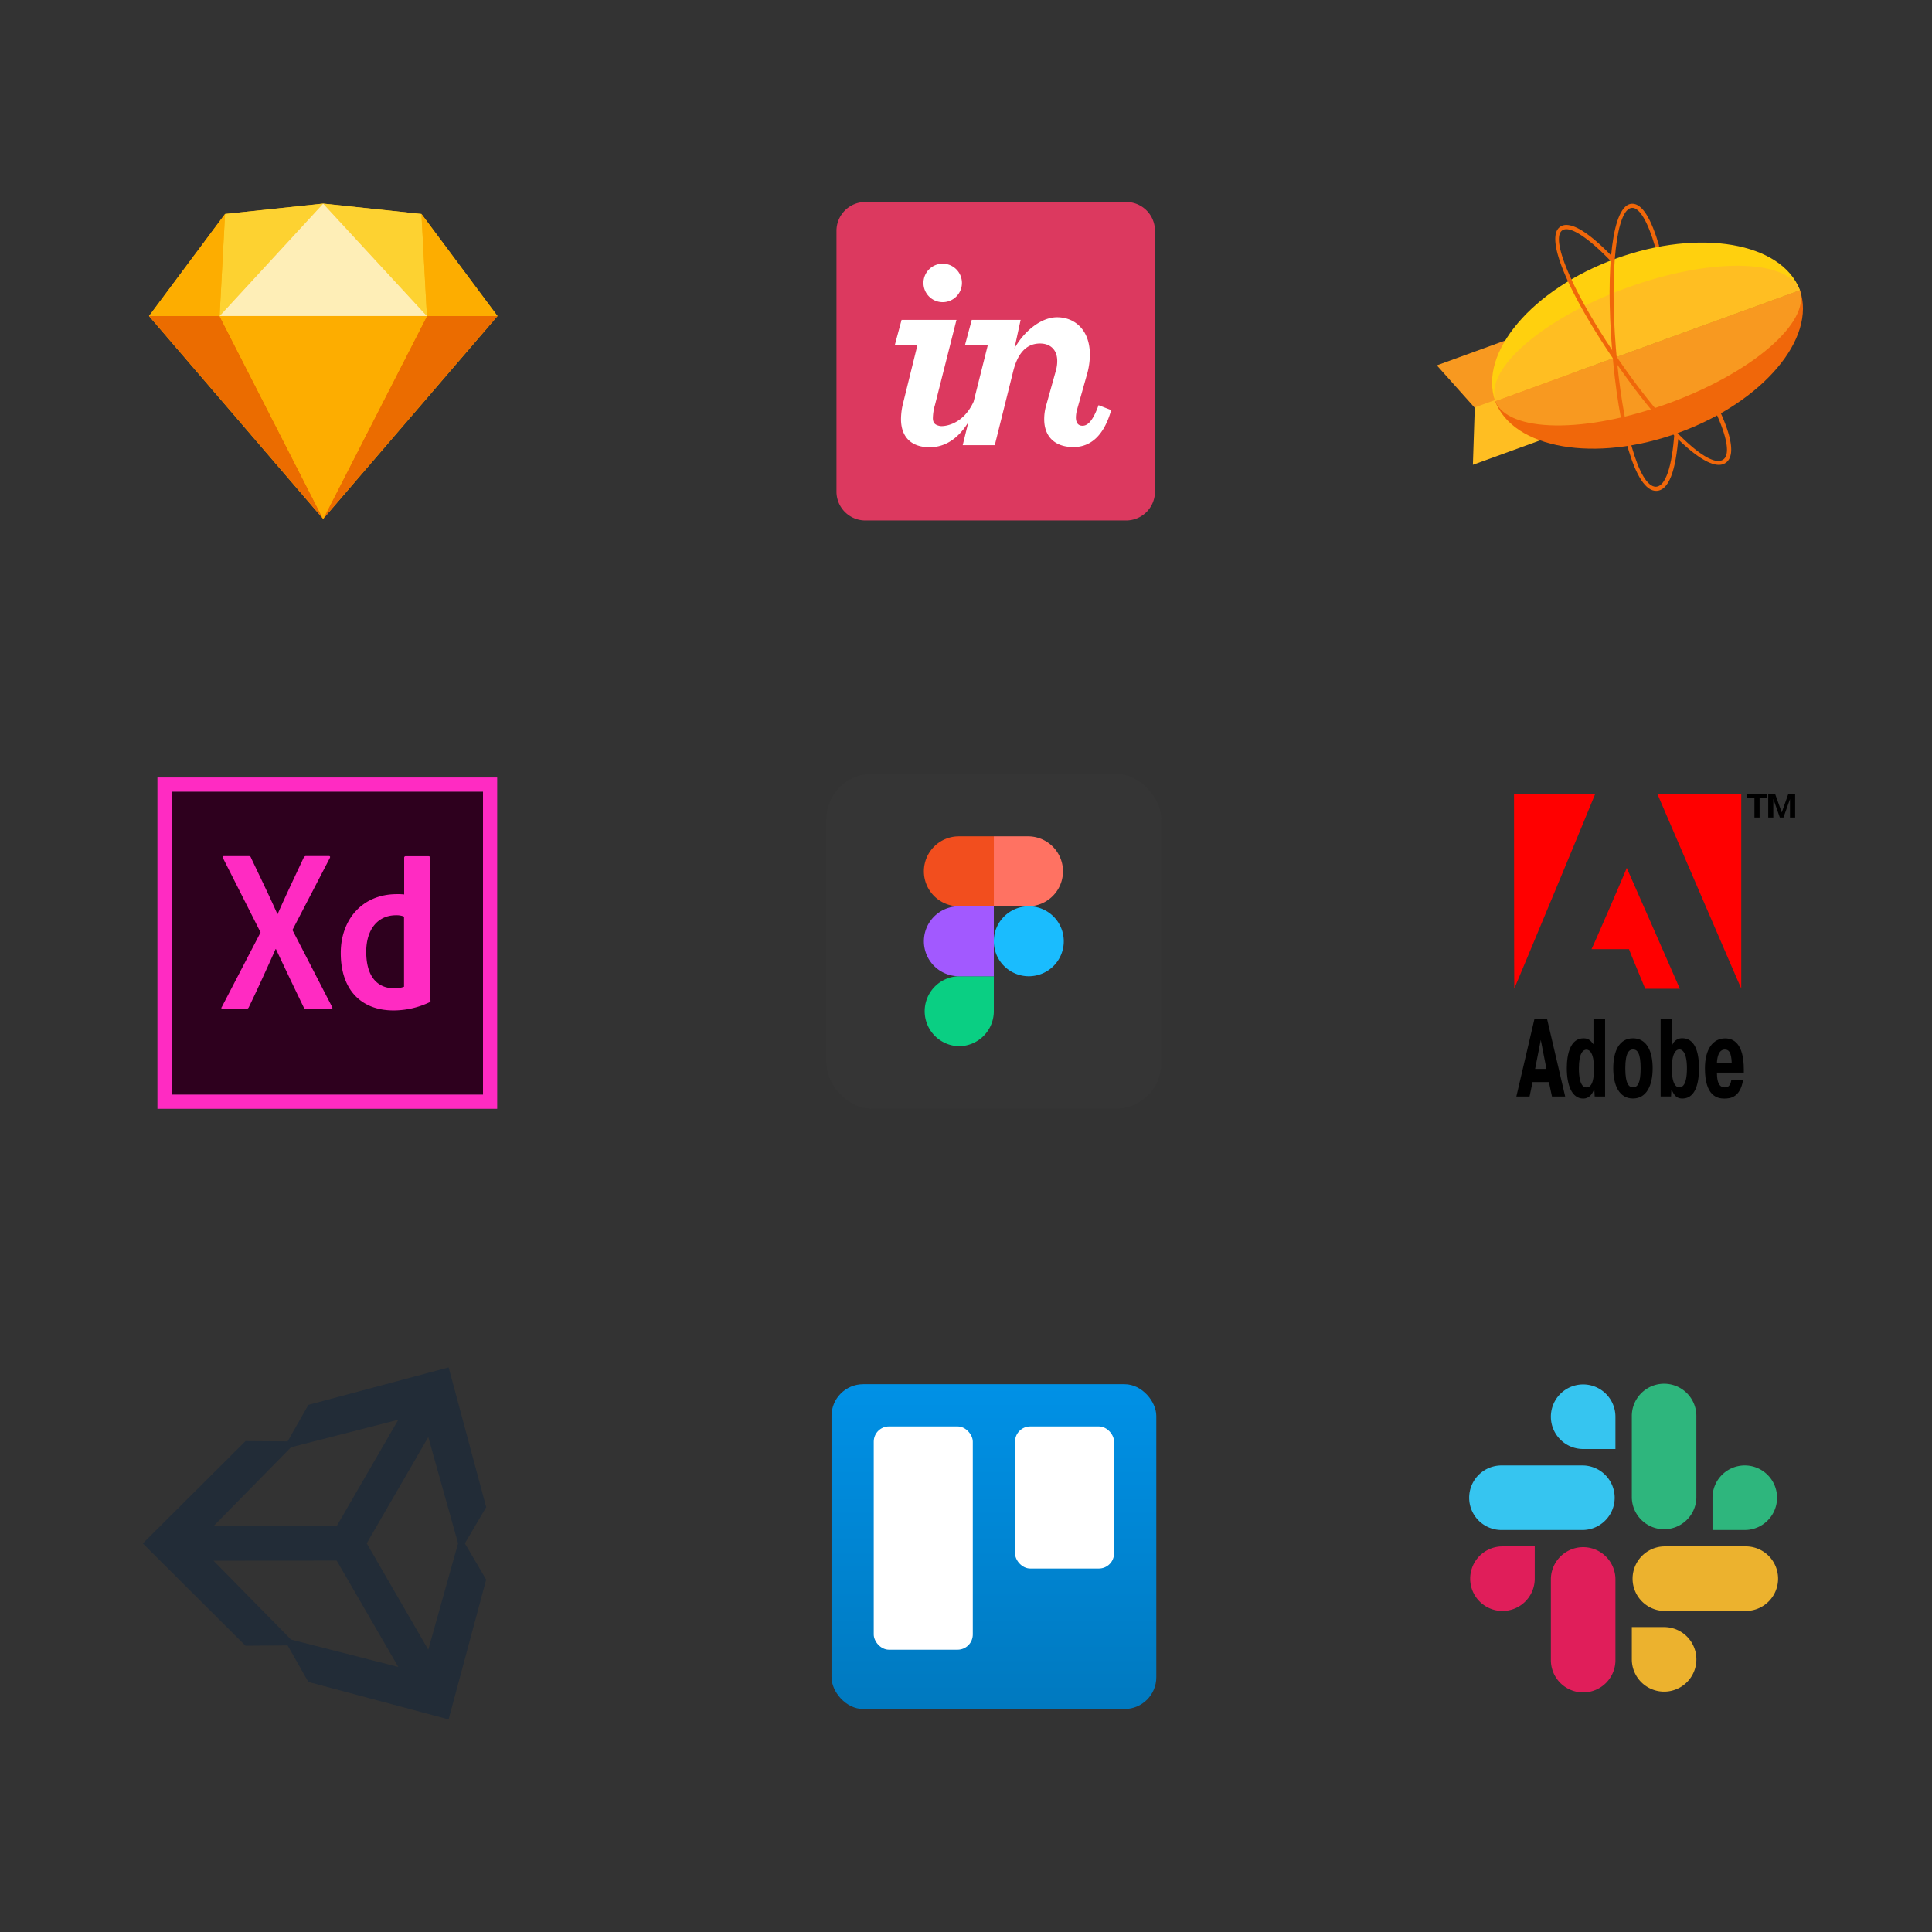 <svg id="Calque_1" data-name="Calque 1" xmlns="http://www.w3.org/2000/svg" xmlns:xlink="http://www.w3.org/1999/xlink" viewBox="0 0 1024 1024"><rect x="0" y="0" width="1024" height="1024" fill="#333333" stroke="none"/><defs><style>.cls-1{fill:red;}.cls-1,.cls-2{fill-rule:evenodd;}.cls-3{fill:#e01e5a;}.cls-4{fill:#36c5f0;}.cls-5{fill:#2eb67d;}.cls-6{fill:#ecb22e;}.cls-7{fill:url(#Dégradé_sans_nom_2);}.cls-8{fill:#fff;}.cls-9{fill:#f89920;}.cls-10{fill:#ffbe22;}.cls-11{fill:#f0670a;}.cls-12{fill:#ffd00e;}.cls-13{fill:#fdb300;}.cls-14{fill:#eb6c00;}.cls-15{fill:#fdad00;}.cls-16{fill:#fdd231;}.cls-17{fill:#feeeb7;}.cls-18{fill:#dc395f;}.cls-19{fill:#2e001e;}.cls-20{fill:#ff2bc2;}.cls-21{fill:#222c37;}.cls-22{fill:#353535;}.cls-23{fill:#0acf83;}.cls-24{fill:#a259ff;}.cls-25{fill:#f24e1e;}.cls-26{fill:#ff7262;}.cls-27{fill:#1abcfe;}</style><linearGradient id="Dégradé_sans_nom_2" x1="-204.13" y1="1022.14" x2="-204.13" y2="1021.47" gradientTransform="matrix(256, 0, 0, -256, 52785, 262401)" gradientUnits="userSpaceOnUse"><stop offset="0" stop-color="#0091e6"/><stop offset="1" stop-color="#0079bf"/></linearGradient></defs><title>Plan de travail 1</title><path class="cls-1" d="M862.2,460c.13.13,28.18,64.11,28.16,64.06H872c0-.2-8.71-20.86-8.62-21H843.53c.18.05,19-43.31,18.67-43.09Z"/><path class="cls-1" d="M802.46,420.66h43.08c.13,0-42.8,103.35-42.94,103.21s-.1-103.28-.14-103.21Z"/><path class="cls-1" d="M878.35,420.66H922.9c0,.26,0,103.41,0,103.27,0,.33-44.52-103.27-44.52-103.27Z"/><path class="cls-2" d="M820,540.18l9.58,41h-7l-1.64-7.67h-8.66l-1.59,7.67h-7l9.57-41Zm-.36,26.34-3-15.34-3,15.34Z"/><path class="cls-2" d="M845.21,581.15l-.18-3.57h-.23c-1,2.81-3,4.68-5.61,4.68-6.15,0-8.75-7.2-8.75-16.1,0-7.6,1.92-15.85,8.85-15.85,2.41,0,3.55.87,5.28,3.16V540.18h6.16v41Zm-4.37-24.82c-1.69,0-4,1.64-4,9.95,0,3.86.5,10.07,4,10.07s4-5.56,4-10.07c0-8.31-2.37-9.95-4-9.95Z"/><path class="cls-2" d="M855.06,566.22c0-9.18,3.19-15.91,10.44-15.91s10.44,6.73,10.44,15.91-3.28,16-10.44,16-10.44-6.73-10.44-16Zm14.5,0c0-8.07-1.69-10-4.06-10-1.87,0-4.06,1.41-4.06,10,0,8.72,2.19,10.07,4.06,10.07,2.64,0,4.06-2.46,4.06-10.07Z"/><path class="cls-2" d="M885.69,581.15h-5.52v-41h6.2v13.64a5.5,5.5,0,0,1,5.24-3.51c6.52,0,8.89,6.84,8.89,15.85s-2.32,16.1-8.84,16.1c-2.69,0-4.28-1.35-5.61-4.68h-.18l-.18,3.57Zm4.42-4.86c3.37,0,4-5.56,4-10.07,0-8.31-2.37-10-4-10s-4,1.64-4,10c0,3.87.5,10.07,4,10.07Z"/><path class="cls-2" d="M923.85,572.54c-1.55,9-6.57,9.72-9.94,9.72-3.78,0-10.26-1.41-10.26-16,0-10.18,4.2-15.91,10.72-15.91,4.1,0,9.89,2.28,9.89,16.5v1.64H910c0,7,2.41,7.84,4.14,7.84,1.42,0,2.88-.41,3.47-3.75Zm-6-9.07c-.19-6-1.65-7.2-3.7-7.2-3.51,0-4.1,5-4.14,7.2Z"/><path class="cls-2" d="M926,423.07v-2.41h10.51v2.41h-3.89v10.22h-2.73V423.07Zm13.89.47v9.75H937.2V420.66h3.6l3.57,9.94,3.52-9.94h3.57v12.63h-2.73v-9.75l-3.46,9.75h-1.92l-3.42-9.75Z"/><path class="cls-3" d="M813.44,836.72a17.11,17.11,0,1,1-17.1-17.1h17.1Z"/><path class="cls-3" d="M822,836.72a17.11,17.11,0,0,1,34.21,0v42.77a17.11,17.11,0,1,1-34.21,0Z"/><path class="cls-4" d="M839.11,768a17.11,17.11,0,1,1,17.1-17.11V768Z"/><path class="cls-4" d="M839.11,776.72a17.11,17.11,0,0,1,0,34.21h-42.9a17.11,17.11,0,1,1,0-34.21Z"/><path class="cls-5" d="M907.66,793.83a17.11,17.11,0,1,1,17.11,17.1H907.66Z"/><path class="cls-5" d="M899.11,793.83a17.11,17.11,0,0,1-34.21,0v-42.9a17.11,17.11,0,1,1,34.21,0Z"/><path class="cls-6" d="M882,862.38a17.11,17.11,0,1,1-17.1,17.11V862.38Z"/><path class="cls-6" d="M882,853.83a17.11,17.11,0,0,1,0-34.21h42.9a17.11,17.11,0,1,1,0,34.21Z"/><rect class="cls-7" x="440.72" y="733.66" width="172.14" height="172.14" rx="16.81" ry="16.81"/><rect class="cls-8" x="537.98" y="756.04" width="52.5" height="75.31" rx="8.07" ry="8.07"/><rect class="cls-8" x="463.1" y="756.04" width="52.5" height="118.34" rx="8.07" ry="8.07"/><g id="g884"><g id="g891"><path id="path4" class="cls-9" d="M781.78,216.3l-20.23-22.65,62-22.54,9.69,26.53Z"/><path id="path6" class="cls-10" d="M781.66,215.94l-1,30.42,62-22.54L833,197.28Z"/><path id="path8" class="cls-11" d="M954,153.78c8.84,25.57-19.63,59.25-64,75.49s-87.85,8.6-97.54-16.6Z"/><path id="path10" class="cls-12" d="M954,153.78c-9.69-25.32-53.2-32.84-97.54-16.72s-72.95,49.92-64,75.49Z"/><path id="path12" class="cls-9" d="M954,153.78c5.57,17.21-25.45,43.86-69.67,60s-85.07,15.51-91.85-1.21Z"/><path id="path14" class="cls-10" d="M954,153.78c-6.67-16.72-47.62-17.33-91.85-1.21s-75.25,42.89-69.55,60Z"/><path id="path16" class="cls-11" d="M879.45,130.51c-4.24-14.54-9-22.65-14.42-22.53-10.54.24-14.06,33.8-10.66,76.58,3.39,43.38,12.36,75.85,23.5,75.61,6.67-.12,10.42-10.79,11.76-29.32,0-.37-.37-.13-.37-.49,0,0,0-.73-.36-.73l-1.45-.12c-1.22,17.94-4.73,28.24-9.7,28.48-9.21.24-18-32-21.32-73.55-3.28-41,.24-74,8.6-74.28,4-.12,8.36,7.39,12.24,20.72Z"/><path id="path18" class="cls-11" d="M827.1,120.09c-9,5.58,4.73,36.23,29.08,71.74,24.6,35.74,48.71,59.49,58.17,53.68,5.33-3.27,3.87-13.21-3-28.11a1.08,1.08,0,0,0-1.46-.61,1.06,1.06,0,0,0-.6,1.45v.12c6.42,13.94,7.75,23,3.87,25.33-7.87,4.85-31.62-18.66-55.25-53.07C834.62,156.81,821,126.4,828.19,122c3.76-2.3,12.73,3.27,24.6,15.39.12.12.85,1,1.09,1s.24-.6.49-1a1,1,0,0,0,0-1.57h0c-12.61-13-22.18-18.91-27.27-15.76Z"/></g></g><polygon class="cls-13" points="171.28 107.91 119.28 113.41 78.98 167.51 171.28 275.01 263.68 167.51 223.38 113.41 171.28 107.91"/><polygon class="cls-14" points="78.98 167.51 171.28 275.01 116.38 167.51 78.98 167.51"/><polygon class="cls-14" points="226.28 167.51 171.28 275.01 263.68 167.51 226.28 167.51"/><polygon class="cls-15" points="116.38 167.51 171.28 275.01 226.28 167.51 116.38 167.51"/><polygon class="cls-16" points="119.28 113.41 116.38 167.51 171.28 107.91 119.28 113.41"/><polygon class="cls-16" points="226.28 167.51 223.38 113.41 171.28 107.91 226.28 167.51"/><polygon class="cls-15" points="226.28 167.51 263.68 167.51 223.38 113.41 226.28 167.51"/><polygon class="cls-15" points="78.98 167.51 116.38 167.51 119.28 113.41 78.98 167.51"/><polygon class="cls-17" points="171.28 107.91 116.38 167.51 226.28 167.51 171.28 107.91"/><path class="cls-18" d="M596.85,107.06H458.65a15.3,15.3,0,0,0-15.3,15.3v138.2a15.3,15.3,0,0,0,15.3,15.3h138.2a15.3,15.3,0,0,0,15.3-15.3V122.36a15.24,15.24,0,0,0-15.3-15.3"/><path class="cls-8" d="M499.75,160.16a10.2,10.2,0,1,0-10.3-10.2,10.2,10.2,0,0,0,10.3,10.2"/><path class="cls-8" d="M478.45,214.56a35.6,35.6,0,0,0-.9,7.6c0,8.9,4.9,14.9,15.2,14.9,8.6,0,15.5-5.1,20.5-13.3l-3,12.2h17l9.7-38.9c2.4-9.9,7.1-15,14.3-15,5.6,0,9.1,3.5,9.1,9.2a18.76,18.76,0,0,1-.8,5.5l-5,17.9a25.88,25.88,0,0,0-1.1,7.6c0,8.5,5,14.7,15.5,14.7,8.9,0,16.1-5.8,20-19.6l-6.7-2.6c-3.3,9.2-6.2,10.9-8.5,10.9s-3.5-1.5-3.5-4.5a17.77,17.77,0,0,1,.8-4.7l4.9-17.4a39,39,0,0,0,1.7-11.1c0-13-7.9-19.8-17.4-19.8-8.9,0-18,8.1-22.6,16.6l3.3-15.2h-25.9l-3.6,13.4h12.1l-7.5,29.9c-5.9,13-16.6,13.3-18,12.9-2.2-.5-3.6-1.3-3.6-4.2a26.05,26.05,0,0,1,1.1-6.9l11.4-45.1h-29.1l-3.6,13.4h12l-7.8,31.6"/><path class="cls-19" d="M90.94,419.6H256V580.17H90.94Z"/><path class="cls-20" d="M83.44,412.09V587.68H263.52V412.09Zm7.5,7.51H256V580.17H90.94Z"/><path class="cls-20" d="M214.22,485.85a10.36,10.36,0,0,0-4.35-.75c-9.45,0-15.76,7.28-15.76,19.36,0,13.81,6.46,19.36,14.86,19.36a14,14,0,0,0,5.18-.83V485.85Zm-33.61,19.21c0-17.48,11.25-31.14,29.71-31.14a33.22,33.22,0,0,1,3.9.15V454.56a.75.75,0,0,1,.75-.75h12.09c.6,0,.75.23.75.6V523a54.27,54.27,0,0,0,.37,7.36c0,.52,0,.6-.45.82a44.59,44.59,0,0,1-19.21,4.36c-16.28,0-27.91-10.06-27.91-30.47ZM155,492.91l21,40.74c.38.6.15,1.2-.45,1.2H162.52a1.46,1.46,0,0,1-1.57-1Q153.75,519,146.24,503h-.15c-4.5,10.05-9.45,21-14.25,30.91a1.46,1.46,0,0,1-1.36.83H118c-.75,0-.83-.6-.45-1l20.56-39.55-19.89-39.32a.66.66,0,0,1,.53-1.12h12.91c.75,0,1.12.15,1.35.82,4.72,10,9.53,19.81,14,29.87h.15c4.35-9.91,9.15-19.89,13.73-29.72.37-.6.6-1,1.35-1h12.08c.6,0,.83.45.45,1.12L155,492.91Z"/><path class="cls-21" d="M194.37,818,227,761.67,242.79,818,227,874.4,194.37,818Zm-15.91,9.15,32.65,56.37L154.24,869l-41.08-41.8ZM211.1,752.5l-32.64,56.38h-65.3l41.08-41.8L211.1,752.5Zm46.61,46.36-19.92-74.1-74.34,19.85-11,19.35-22.33-.16L75.7,818.05l54.42,54.22h0l22.32-.16,11,19.35,74.33,19.85,19.92-74.08L246.4,818l11.31-19.18Z"/><rect class="cls-22" x="438.01" y="410.14" width="177.48" height="177.48" rx="24.1" ry="24.1"/><path id="path0_fill" data-name="path0 fill" class="cls-23" d="M508.21,554.49A18.54,18.54,0,0,0,526.75,536V517.42H508.21a18.54,18.54,0,0,0,0,37.07Z"/><path id="path1_fill" data-name="path1 fill" class="cls-24" d="M489.68,498.88a18.53,18.53,0,0,1,18.53-18.53h18.54v37.07H508.21A18.54,18.54,0,0,1,489.68,498.88Z"/><path id="path1_fill-2" data-name="path1 fill" class="cls-25" d="M489.68,461.81a18.53,18.53,0,0,1,18.53-18.53h18.54v37.07H508.21A18.54,18.54,0,0,1,489.68,461.81Z"/><path id="path2_fill" data-name="path2 fill" class="cls-26" d="M526.75,443.28h18.54a18.54,18.54,0,0,1,0,37.07H526.75Z"/><path id="path3_fill" data-name="path3 fill" class="cls-27" d="M563.82,498.88a18.54,18.54,0,1,1-18.53-18.53A18.54,18.54,0,0,1,563.82,498.88Z"/></svg>